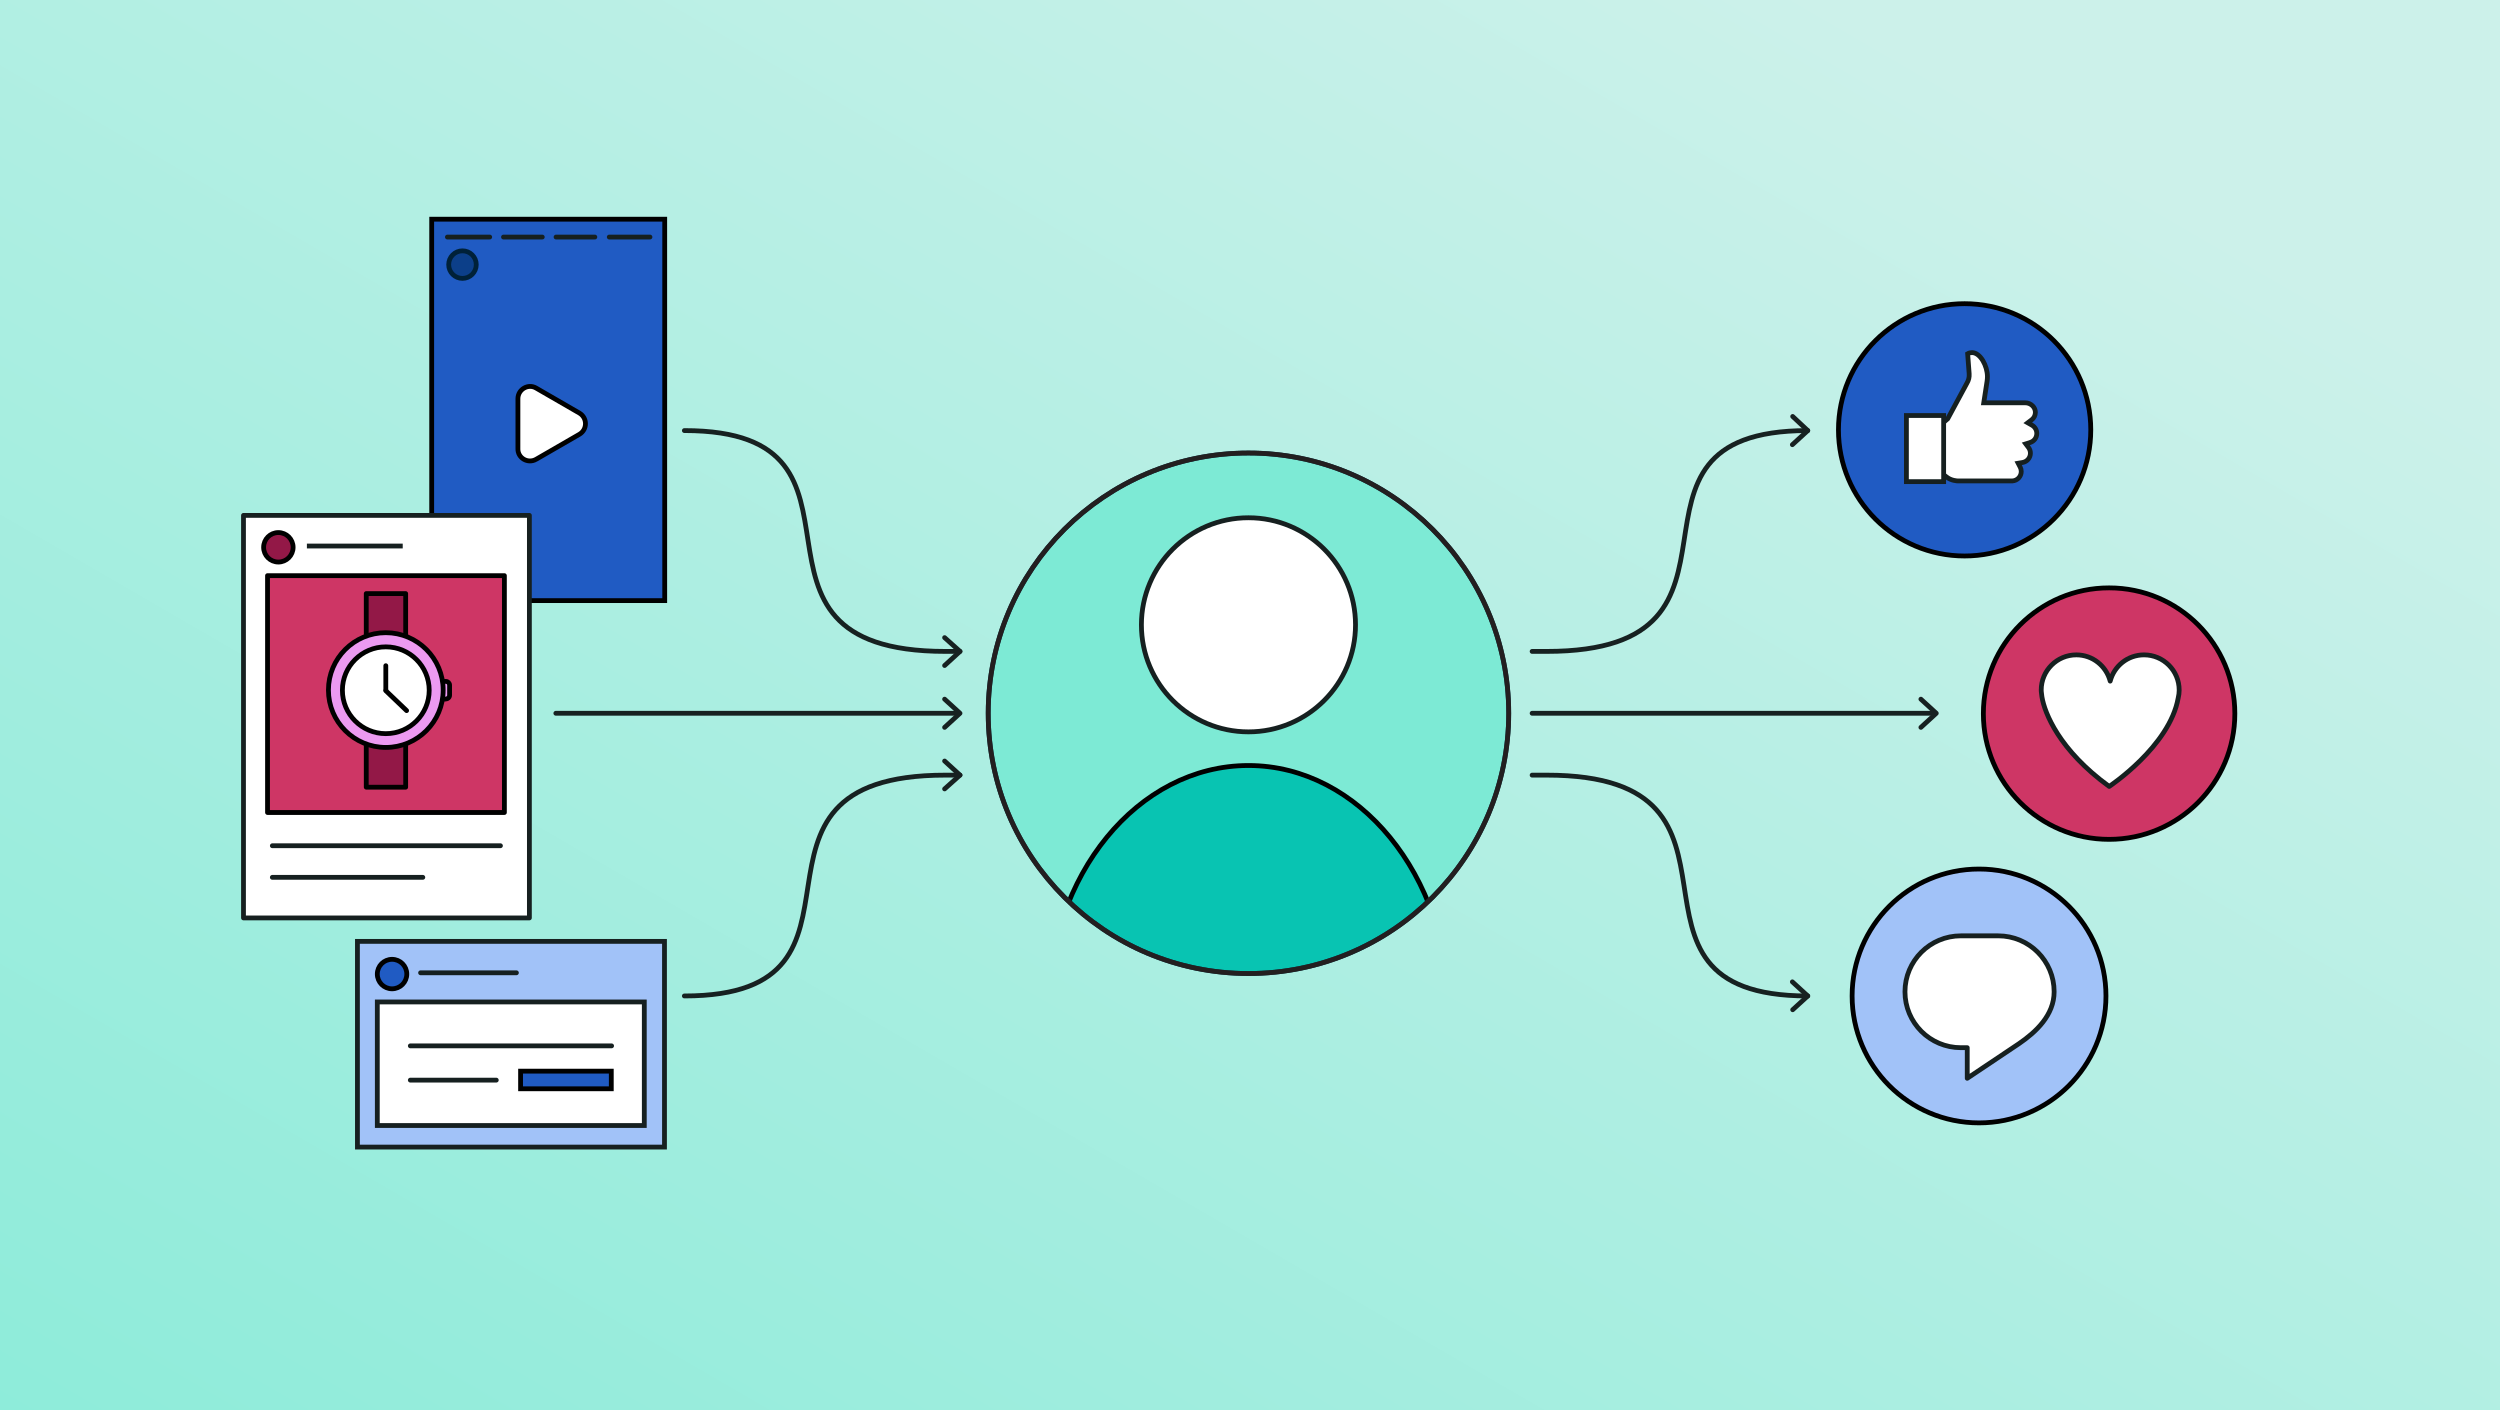 <svg xmlns="http://www.w3.org/2000/svg" xmlns:xlink="http://www.w3.org/1999/xlink" id="Layer_1" viewBox="0 0 780 440"><rect x="0" y="0" width="780" height="440" fill="#808080" stroke="none"/><defs><linearGradient id="linear-gradient" x1="530.67" y1="-22.28" x2="104.96" y2="711.82" gradientUnits="userSpaceOnUse"><stop offset="0" stop-color="#ccf1ea"></stop><stop offset="1" stop-color="#7dead5"></stop></linearGradient><clipPath id="clippath"><circle cx="389.52" cy="222.54" r="81.2" fill="none" stroke-width="0"></circle></clipPath></defs><rect x="-.7" y=".39" width="780" height="50" fill="#cb0f2f" opacity=".1" stroke-width="0"></rect><rect x="-.7" y="390.7" width="780" height="50" fill="#cb0f2f" opacity=".1" stroke-width="0"></rect><rect x="533.81" y="195.03" width="440.57" height="50" transform="translate(974.13 -534.07) rotate(90)" fill="#cb0f2f" opacity=".1" stroke-width="0"></rect><rect x="-195.97" y="195.03" width="440.57" height="50" transform="translate(244.35 195.71) rotate(90)" fill="#cb0f2f" opacity=".1" stroke-width="0"></rect><rect x="-10.91" y="-6.4" width="802.29" height="452.57" fill="url(#linear-gradient)" stroke-width="0"></rect><circle cx="658.04" cy="222.65" r="39.23" fill="#ce3665" stroke="#000" stroke-linecap="round" stroke-linejoin="round" stroke-width="1.5"></circle><path d="m679.9,215.28c0-6.05-4.91-10.96-10.96-10.96-5.09,0-9.33,3.48-10.56,8.19-1.23-4.7-5.47-8.19-10.56-8.19-6.05,0-10.96,4.91-10.96,10.96,0,0,0,.74.2,1.98.02.1.03.21.05.31.81,4.79,5.26,16.41,20.96,27.8,0,0,18.86-12.48,21.53-27.6.19-.8.31-1.63.31-2.49Z" fill="#fff" stroke="#162020" stroke-linecap="round" stroke-linejoin="round" stroke-width="1.5"></path><circle cx="389.52" cy="222.54" r="81.2" fill="#7dead5" stroke-width="0"></circle><g clip-path="url(#clippath)"><circle cx="389.52" cy="194.94" r="33.4" fill="#fff" stroke="#162020" stroke-linecap="round" stroke-linejoin="round" stroke-width="1.5"></circle><path d="m452.02,315.24c0-42-28-76.4-62.5-76.4s-62.5,34.2-62.5,76.4h125Z" fill="#08c4b2" stroke="#000" stroke-linejoin="round" stroke-width="1.5"></path></g><circle id="SVGID" cx="389.52" cy="222.54" r="81.2" fill="none" stroke="#083d4f" stroke-miterlimit="10" stroke-width="1.5"></circle><circle cx="389.52" cy="222.54" r="81.2" fill="none" stroke="#231f20" stroke-linecap="round" stroke-linejoin="round" stroke-width="1.5"></circle><line x1="173.42" y1="222.54" x2="299.22" y2="222.54" fill="none" stroke="#172121" stroke-linecap="round" stroke-linejoin="round" stroke-width="1.5"></line><polyline points="294.72 218.14 299.52 222.54 294.72 226.94" fill="none" stroke="#172121" stroke-linecap="round" stroke-linejoin="round" stroke-width="1.5"></polyline><path d="m213.52,134.34c67.9,0,7.9,68.9,81.5,68.9h4.5" fill="none" stroke="#172121" stroke-linecap="round" stroke-linejoin="round" stroke-width="1.5"></path><polyline points="294.72 198.94 299.52 203.24 294.72 207.64" fill="none" stroke="#172121" stroke-linecap="round" stroke-linejoin="round" stroke-width="1.5"></polyline><path d="m213.52,310.74c67.9,0,7.9-68.9,81.5-68.9h4.5" fill="none" stroke="#172121" stroke-linecap="round" stroke-linejoin="round" stroke-width="1.5"></path><path d="m564.02,134.34c-67.9,0-7.9,68.9-81.5,68.9h-4.5" fill="none" stroke="#172121" stroke-linecap="round" stroke-linejoin="round" stroke-width="1.5"></path><path d="m564.02,310.74c-67.9,0-7.9-68.9-81.5-68.9h-4.5" fill="none" stroke="#172121" stroke-linecap="round" stroke-linejoin="round" stroke-width="1.5"></path><polyline points="294.72 246.14 299.52 241.84 294.72 237.44" fill="none" stroke="#172121" stroke-linecap="round" stroke-linejoin="round" stroke-width="1.5"></polyline><polyline points="559.32 129.94 564.02 134.34 559.22 138.74" fill="none" stroke="#172121" stroke-linecap="round" stroke-linejoin="round" stroke-width="1.5"></polyline><polyline points="559.32 315.04 564.02 310.74 559.22 306.34" fill="none" stroke="#172121" stroke-linecap="round" stroke-linejoin="round" stroke-width="1.5"></polyline><circle cx="617.46" cy="310.74" r="39.6" fill="#a1c2f8" stroke="#000" stroke-miterlimit="10" stroke-width="1.5"></circle><rect x="134.69" y="68.39" width="72.7" height="119" fill="#205bc3" stroke="#000" stroke-miterlimit="10" stroke-width="1.5"></rect><circle cx="144.29" cy="82.56" r="4.3" fill="#0c3f89" stroke="#002138" stroke-linejoin="round" stroke-width="1.5"></circle><line x1="139.59" y1="73.96" x2="152.79" y2="73.96" fill="none" stroke="#162020" stroke-linecap="round" stroke-miterlimit="10" stroke-width="1.5"></line><line x1="157.09" y1="73.96" x2="169.19" y2="73.96" fill="none" stroke="#162020" stroke-linecap="round" stroke-miterlimit="10" stroke-width="1.5"></line><line x1="173.49" y1="73.96" x2="185.59" y2="73.96" fill="none" stroke="#162020" stroke-linecap="round" stroke-miterlimit="10" stroke-width="1.5"></line><path d="m167.29,143.29l13.5-7.8c2.5-1.5,2.5-5.1,0-6.6l-13.5-7.8c-2.5-1.5-5.7.4-5.7,3.3v15.6c-.1,2.9,3.1,4.8,5.7,3.3Z" fill="#fff" stroke="#000" stroke-miterlimit="10" stroke-width="1.5"></path><line x1="190.09" y1="73.96" x2="202.79" y2="73.96" fill="none" stroke="#162020" stroke-linecap="round" stroke-miterlimit="10" stroke-width="1.5"></line><line x1="478.02" y1="222.54" x2="603.82" y2="222.54" fill="none" stroke="#172121" stroke-linecap="round" stroke-linejoin="round" stroke-width="1.5"></line><polyline points="599.32 218.14 604.12 222.54 599.32 226.94" fill="none" stroke="#172121" stroke-linecap="round" stroke-linejoin="round" stroke-width="1.5"></polyline><rect x="75.97" y="160.8" width="89.2" height="125.59" fill="#fff" stroke="#162020" stroke-linecap="round" stroke-linejoin="round" stroke-width="1.5"></rect><rect x="83.47" y="179.6" width="73.9" height="73.9" fill="#ce3665" stroke="#000" stroke-linecap="round" stroke-linejoin="round" stroke-width="1.5"></rect><rect x="114.27" y="185.2" width="12.3" height="60.4" fill="#931847" stroke="#000" stroke-linecap="round" stroke-linejoin="round" stroke-width="1.5"></rect><path d="m139.07,218.1h-1.3c-.7,0-1.2-.5-1.2-1.2v-3.1c0-.7.5-1.2,1.2-1.2h1.3c.7,0,1.2.5,1.2,1.2v3.1c0,.7-.6,1.2-1.2,1.2Z" fill="#ec9af1" stroke="#000" stroke-miterlimit="10" stroke-width="1.5"></path><circle cx="120.37" cy="215.3" r="17.9" fill="#ec9af1" stroke="#000" stroke-miterlimit="10" stroke-width="1.5"></circle><circle cx="120.37" cy="215.36" r="13.54" fill="#fff" stroke="#000" stroke-miterlimit="10" stroke-width="1.5"></circle><line x1="120.37" y1="215.3" x2="120.37" y2="207.7" fill="none" stroke="#000" stroke-linecap="round" stroke-miterlimit="10" stroke-width="1.5"></line><line x1="120.37" y1="215.5" x2="126.86" y2="221.71" fill="none" stroke="#000" stroke-linecap="round" stroke-miterlimit="10" stroke-width="1.5"></line><line x1="84.97" y1="263.87" x2="156.14" y2="263.87" fill="none" stroke="#162020" stroke-linecap="round" stroke-linejoin="round" stroke-width="1.5"></line><line x1="84.97" y1="273.73" x2="131.92" y2="273.73" fill="none" stroke="#162020" stroke-linecap="round" stroke-linejoin="round" stroke-width="1.5"></line><rect x="111.52" y="293.71" width="95.8" height="64.18" fill="#a1c2f8" stroke="#162020" stroke-miterlimit="10" stroke-width="1.5"></rect><rect x="117.72" y="312.61" width="83.3" height="38.55" fill="#fff" stroke="#162020" stroke-miterlimit="10" stroke-width="1.5"></rect><circle cx="122.32" cy="303.91" r="4.6" fill="#205bc3" stroke="#000" stroke-miterlimit="10" stroke-width="1.5"></circle><line x1="131.22" y1="303.51" x2="161.12" y2="303.51" fill="#fff" stroke="#162020" stroke-linecap="round" stroke-linejoin="round" stroke-width="1.5"></line><circle cx="86.85" cy="170.76" r="4.6" fill="#931847" stroke="#000" stroke-linecap="round" stroke-linejoin="round" stroke-width="1.5"></circle><line x1="95.75" y1="170.36" x2="125.65" y2="170.36" fill="none" stroke="#162020" stroke-miterlimit="10" stroke-width="1.5"></line><line x1="128.02" y1="326.31" x2="190.82" y2="326.31" fill="#fff" stroke="#162020" stroke-linecap="round" stroke-linejoin="round" stroke-width="1.5"></line><line x1="128.02" y1="337" x2="154.84" y2="337" fill="#fff" stroke="#162020" stroke-linecap="round" stroke-linejoin="round" stroke-width="1.5"></line><rect x="162.42" y="334.2" width="28.3" height="5.5" fill="#205bc3" stroke="#000" stroke-miterlimit="10" stroke-width="1.5"></rect><circle cx="612.96" cy="134.11" r="39.36" fill="#205bc3" stroke="#000" stroke-miterlimit="10" stroke-width="1.5"></circle><path d="m633.39,138.07l-1.35.42.85,1.13c.39.52.6,1.13.6,1.77,0,1.45-1.04,2.67-2.47,2.91l-1.35.23.63,1.22c.22.42.33.88.33,1.36,0,1.56-1.21,2.84-2.76,2.94h-17.04c-.05,0-2.11-.03-3.62-1.32-.33-.28-.63-.48-.94-.62l-.37-.17v-15.75l1.78-1.52,6-11.12c.26-.44.46-.91.58-1.4.12-.5.16-1.02.12-1.54l-.47-6.24c.41-.24.88-.36,1.36-.36,2.59,0,4.81,4.14,4.81,7.52,0,.47-.04.94-.11,1.4l-1.04,6.75h13c.83,0,1.65.35,2.25.95.56.56.86,1.28.86,2.03,0,.92-.43,1.77-1.17,2.33l-1.21.92,1.32.75c.93.53,1.5,1.51,1.5,2.57,0,1.3-.83,2.44-2.07,2.82h0Z" fill="#fff" stroke="#162020" stroke-miterlimit="10" stroke-width="1.5"></path><rect x="594.8" y="129.64" width="11.62" height="20.63" fill="#fff" stroke="#162020" stroke-miterlimit="10" stroke-width="1.5"></rect><path d="m640.89,309.43c0-9.64-7.81-17.45-17.45-17.45h-11.64c-9.64,0-17.45,7.81-17.45,17.45s7.81,17.45,17.45,17.45h1.98v9.55l16.16-10.82c5.22-3.57,10.95-8.85,10.95-16.19Z" fill="#fff" stroke="#162020" stroke-linecap="round" stroke-linejoin="round" stroke-width="1.5"></path></svg>